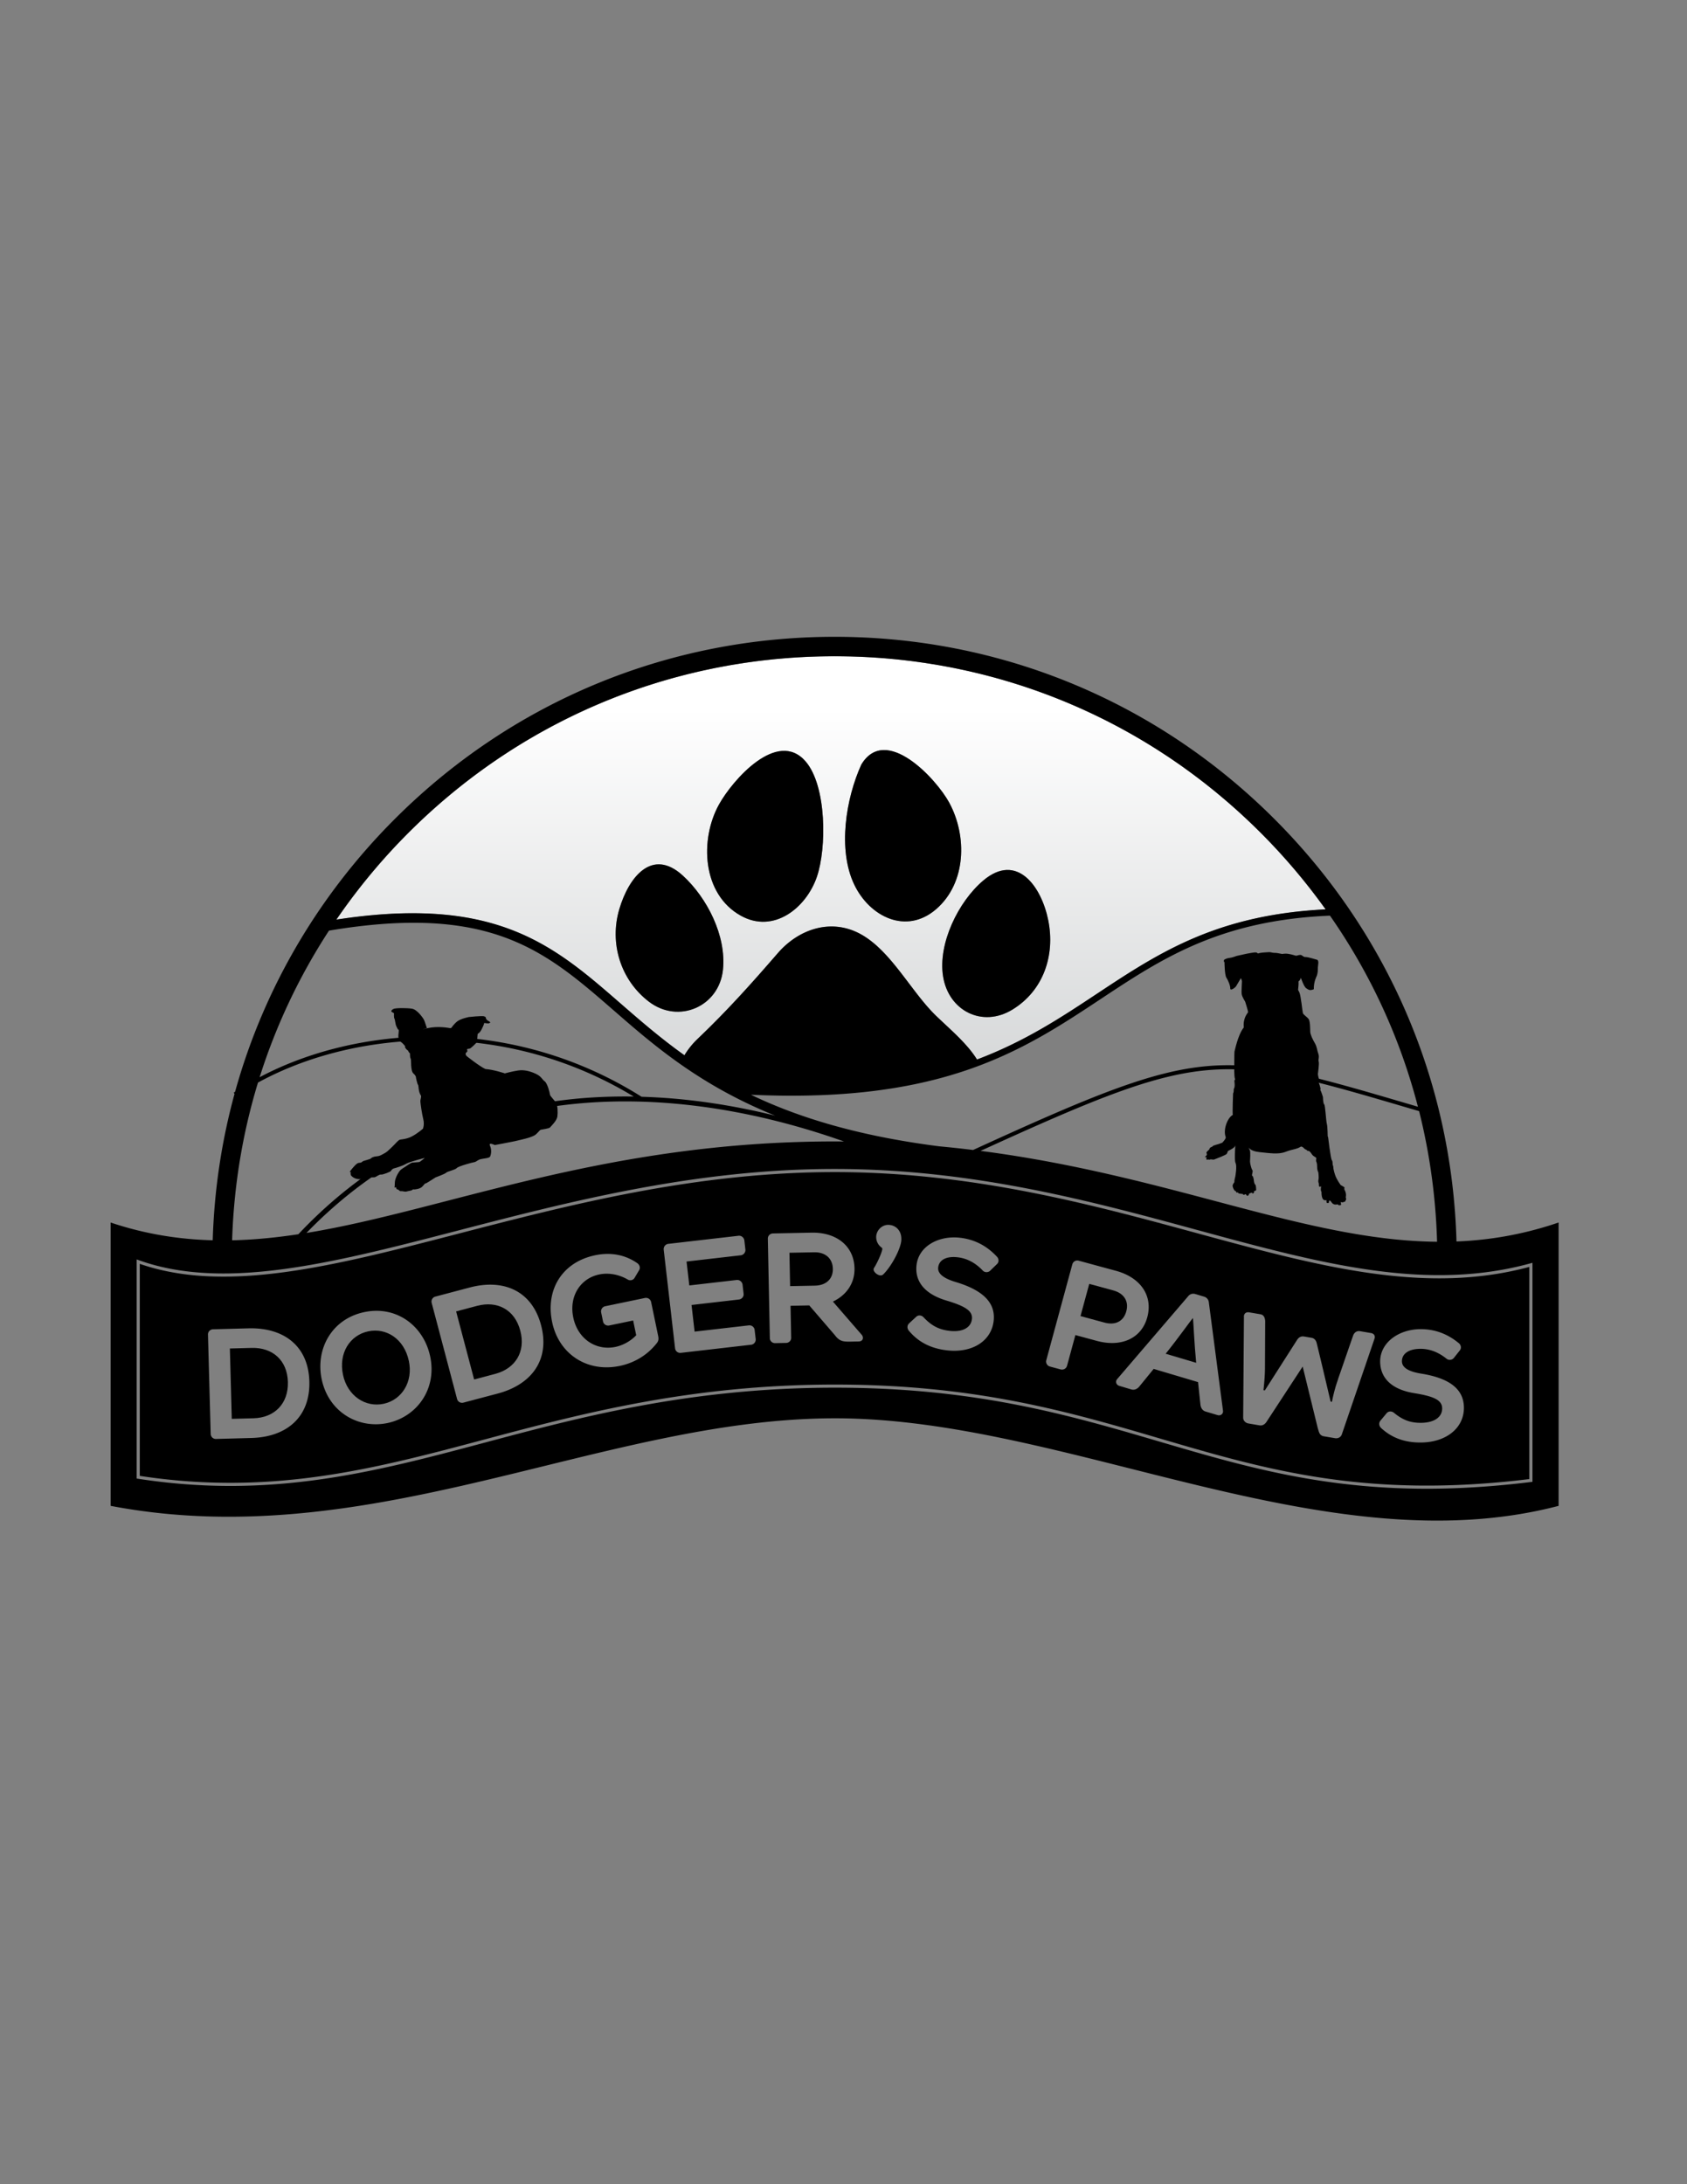 <?xml version="1.0" encoding="UTF-8"?>
<svg data-bbox="40.13 230.91 525.29 320.468" viewBox="0 0 612 792" xmlns="http://www.w3.org/2000/svg" data-type="ugc">
    <rect x="0" y="0" width="612" height="792" fill="#808080" stroke="none"/>
    <g>
        <linearGradient y2="497.461" x2="301.459" y1="234.428" x1="301.459" gradientUnits="userSpaceOnUse" id="ee444ccf-a6fe-45d3-91a6-16841645f060">
            <stop offset=".085" stop-color="#ffffff"/>
            <stop offset=".644" stop-color="#d1d3d4"/>
        </linearGradient>
        <path d="M225.04 363.8c7.13 6.2 14.55 12.65 23.25 18.85 1.28-2.11 2.86-4.11 4.76-5.92 10.57-10.04 19.57-20.09 29.1-31.09 7.55-8.71 19.27-12.78 29.98-6.96 11.19 6.08 18.44 21.05 27.61 29.82 5.41 5.17 11.17 10.01 14.69 15.69 17.37-6.54 30.54-15.25 43.51-23.84 22.22-14.71 43.26-28.62 82.95-30.61-7-9.78-14.84-19.06-23.51-27.73-41.3-41.3-96.21-64.04-154.62-64.04s-113.32 22.74-154.62 64.04c-9.77 9.77-18.48 20.3-26.11 31.45 57.89-8.91 78.85 9.31 103.01 30.34m131.66-44.52c12.22-10.3 21.11 2.13 23.58 14.42 2.55 12.69-1.72 25.52-13.04 32.41-10.94 6.65-23.15.36-25.12-12.07-1.9-11.93 5.56-27.14 14.58-34.76m-44.24-42.05c8.84-14.71 27.24 5.18 31.92 13.85 6.5 12.02 6.22 29.04-4.72 38.54-10.89 9.46-24.24 2.79-29.81-8.97-5.99-12.62-3-31.06 2.61-43.42m-51.61 14.44c4.85-8.73 21.14-27.49 31.43-15.54 7.63 8.86 7.65 31.39 4.06 41.83-3.89 11.31-15.67 20.68-27.55 14.1-14.17-7.84-14.98-27.73-7.94-40.39m-36.19 37.99c3.47-11.76 11.96-22.31 23.04-12.17 8.86 8.11 15.83 21.86 14.57 34.12-1.38 13.41-16.15 19.81-26.89 11.59-10.27-7.87-14.37-21.19-10.72-33.54" fill="url(#ee444ccf-a6fe-45d3-91a6-16841645f060)"/>
        <path d="m422.87 490.87 11.07 3.29c-.69-7.18-.99-14.7-1.16-16.25-1.05 1.18-5.36 7.34-9.91 12.96"/>
        <path d="m403.84 467.9-8.69-2.36-3.17 11.68 8.69 2.36c3.95 1.07 6.94-.46 7.92-4.09.99-3.63-.8-6.52-4.75-7.59"/>
        <path d="m173.11 473.5-7.64 2.02L172 500.2l7.64-2.02c7.26-1.92 11.15-7.98 9.11-15.67s-8.38-10.93-15.64-9.01"/>
        <path d="M433.94 447.08c-38.03-10.34-81.13-22.07-131.18-22.07-50.33 0-95.91 11.82-136.12 22.24-45.32 11.75-84.51 21.91-115.93 11.03v76.88c48.04 7.33 85.45-2.65 125.06-13.2 35.01-9.33 74.69-19.91 127.15-19.91 51.31 0 85.26 9.97 118.09 19.62 38.31 11.25 74.49 21.88 133.79 14.65v-76.93c-38.03 10.22-76.43-.23-120.86-12.31M91.23 521.42l-12.87.35c-1.05.03-1.9-.78-1.93-1.83l-.98-36c-.03-1.05.78-1.9 1.83-1.93l12.87-.35c12.65-.34 21.72 6.26 22.07 19.24.36 13.04-8.34 20.18-20.99 20.52m49.44-5.44c-10.53 2.26-21.39-3.83-23.95-15.76-2.35-10.96 3.55-21.89 15.32-24.42 11.83-2.54 21.65 5.02 24 15.98 2.56 11.93-4.84 21.93-15.37 24.2m39.88-10.67-12.44 3.29c-1.02.27-2.03-.32-2.3-1.33l-9.21-34.82c-.27-1.01.32-2.03 1.34-2.3l12.44-3.29c12.23-3.24 22.58 1.11 25.9 13.66 3.33 12.6-3.5 21.55-15.73 24.79m57.77-18.35c-3.56 4.58-8.42 7.28-13.5 8.33-11.95 2.48-22.14-4.43-24.52-15.9-2.46-11.85 3.72-21.76 15.62-24.23 5.68-1.18 10.86-.17 15.2 2.82.91.6 1.26 1.71.76 2.55l-1.63 2.76c-.53.96-1.72 1.2-2.57.65-3.08-1.79-6.84-2.53-10.31-1.81-6.65 1.38-11.04 7.71-9.4 15.61 1.61 7.74 8.21 12.12 15.3 10.65 2.81-.58 5.59-2.17 7.53-4.22l-1.11-5.35-8.71 1.81c-.97.2-2.01-.43-2.22-1.46l-.67-3.25c-.22-1.08.47-2.07 1.45-2.27l14.39-2.99c1.08-.22 2.06.42 2.29 1.5l2.57 12.39c.2 1.03.06 1.74-.47 2.41m34.18.65-25.52 2.94c-1.04.12-1.96-.61-2.08-1.65l-4.12-35.73c-.12-1.04.6-2.02 1.64-2.14l25.52-2.94c.99-.11 1.97.66 2.09 1.71l.38 3.29c.11.99-.66 1.97-1.65 2.08l-19.7 2.27 1 8.67 17.18-1.98c1.04-.12 2.02.66 2.14 1.7l.38 3.29c.12 1.04-.66 1.97-1.71 2.09l-17.18 1.98 1.11 9.66 19.7-2.27c.99-.11 1.96.61 2.08 1.65l.38 3.29c.13 1.05-.66 1.97-1.64 2.09m39.02-1.19-2.98.06c-2.98.06-4.09-.25-5.74-2.43l-9.22-10.7-6.79.14.23 11.6c.02.99-.79 1.84-1.84 1.86l-3.98.08c-1.05.02-1.9-.79-1.92-1.79l-.73-36.07c-.02-1.05.79-1.89 1.84-1.92l13.98-.28c9.22-.19 15.46 4.94 15.62 12.95.11 5.41-2.95 9.73-7.83 12.04l10.41 12c.34.38.46.76.47 1.15.01.72-.53 1.29-1.52 1.31m8.86-24.29c-.23.21-.57.36-.96.34-1.21-.06-2.54-1.34-2.5-2.16.01-.28.08-.49.25-.71.71-1.02 2.61-4.91 2.91-6.61.01-.17-.04-.33-.09-.5-1.13-.72-2.22-2.21-2.13-4.14.1-2.21 2.08-4.33 4.57-4.21 2.54.12 4.71 2.1 4.55 5.47-.12 3.04-3.53 9.57-6.6 12.52m41.3-3.77-2.51 2.43c-.75.69-1.97.66-2.66-.09-2.52-2.64-5.49-4.38-9.05-4.8-4.11-.49-6.78.92-7.11 3.66-.26 2.19 1.81 4 6.7 5.41 9.45 2.9 14.2 7.36 13.41 14.05-.87 7.35-7.9 11.69-17 10.61-6.09-.72-10.47-3.19-13.73-7.08-.68-.8-.72-1.92.04-2.67l2.56-2.37c.76-.75 1.92-.66 2.66.09 2.77 2.94 5.37 4.48 9.42 4.96 4.61.55 7.8-1.02 8.18-4.26.35-2.96-2.5-4.69-9.22-6.71-7.9-2.33-11.58-6.94-10.87-12.92.81-6.86 8.12-10.77 15.86-9.85 5.21.62 9.67 2.93 13.36 6.93.68.75.71 1.92-.04 2.61m36.22 27.85-7.78-2.11-3.03 11.14c-.28 1.01-1.29 1.59-2.36 1.31l-3.84-1.04a1.867 1.867 0 0 1-1.32-2.3l9.44-34.76c.28-1.01 1.29-1.6 2.31-1.32l13.49 3.66c9.01 2.45 13.46 9.04 11.41 16.78-2.03 7.68-9.37 11.07-18.32 8.64m43.82 26.92-4.39-1.31c-1.01-.3-1.66-1.19-1.83-2.39l-.88-8.27-16.1-4.79-5.26 6.45c-.79.92-1.83 1.3-2.83 1l-4.39-1.31c-1.11-.33-1.5-1.54-.78-2.42l25.67-29.94c.67-.9 1.64-1.24 2.7-.93l3.18.95c1.01.3 1.68 1.13 1.75 2.25l5.12 39.16c.12 1.13-.9 1.86-1.96 1.55m57-28.02c-.03.16-.1.26-.13.43l-11.83 34.63c-.39 1-1.38 1.5-2.41 1.33l-4.08-.69c-1.09-.19-1.6-.83-1.91-1.95l-.32-1.06-5.46-22.28-13.17 20.12c-.67.95-1.52 1.37-2.5 1.2l-4.03-.69c-1.03-.18-1.85-.99-1.89-2.06l.28-36.6c-.03-.17-.01-.28.02-.44.14-.82.79-1.38 1.94-1.18l3.98.68c1.25.21 1.65 1.18 1.77 2.43l-.08 17.3c-.04 3.52-.49 7.15-.54 7.81l.49.08 11.69-18.3c.61-.96 1.48-1.43 2.51-1.25l2.67.45c1.09.19 1.7.91 1.96 2.01 1.72 7.02 3.37 14.13 5.03 21.14l.49.08c.11-.65.83-4.23 2.01-7.56l.26-.85c1.85-5.29 4.32-12.54 5.49-15.82.45-.99 1.33-1.57 2.42-1.38l3.98.68c1.06.18 1.5.92 1.36 1.74m16.88 37.95c-6.13.08-10.8-1.79-14.54-5.23-.78-.71-.96-1.81-.31-2.65l2.23-2.68c.65-.84 1.81-.91 2.65-.26 3.13 2.56 5.9 3.74 9.99 3.68 4.64-.06 7.6-2.03 7.56-5.29-.04-2.98-3.09-4.32-10.02-5.45-8.14-1.28-12.39-5.36-12.47-11.38-.09-6.9 6.64-11.74 14.43-11.84 5.25-.07 9.96 1.64 14.15 5.12.78.65.96 1.81.31 2.59l-2.17 2.74c-.65.78-1.87.91-2.65.26-2.85-2.28-6.01-3.62-9.6-3.58-4.14.05-6.61 1.8-6.57 4.56.03 2.21 2.31 3.73 7.35 4.49 9.75 1.64 15.04 5.44 15.13 12.18.1 7.4-6.3 12.63-15.47 12.74"/>
        <path d="m295.39 454.08-9 .18.24 12.1 9-.18c4.03-.08 6.58-2.4 6.51-6.1-.07-3.75-2.72-6.08-6.75-6"/>
        <path d="M133.54 482.76c-6.64 1.43-10.79 7.91-9.1 15.8 1.62 7.56 8.09 11.88 14.73 10.46 6.64-1.43 10.77-8.02 9.14-15.58-1.69-7.9-8.13-12.11-14.77-10.68"/>
        <path d="m91.29 488.76-7.9.21.69 25.51 7.9-.21c7.51-.2 12.68-5.21 12.46-13.16s-5.64-12.55-13.15-12.35"/>
        <path d="M528.38 450.17c-1.61-57.87-24.9-112.05-66.01-153.15-42.63-42.63-99.31-66.11-159.6-66.11s-116.97 23.48-159.6 66.11c-27.91 27.91-47.61 61.85-57.89 98.88-.16.11-.33.21-.49.31l.29.43c-4.69 17.14-7.37 34.93-7.91 53.09-12.31-.32-24.55-2.25-37.04-6.44v102.74c94.76 18.07 178.35-31.75 262.81-31.75s177.63 53.92 262.48 31.75V443.29c-12.63 4.31-24.86 6.39-37.04 6.88m-7.05.1c-48.01-.43-96.28-23.96-165.61-32.95 81.48-37.21 86.52-35.74 155.7-15.41l3.4 1c3.85 15.35 6.05 31.21 6.51 47.36m-6.94-48.96-2.58-.76c-70.25-20.65-74.82-21.98-158.8 16.44-4.02-.5-8.12-.94-12.29-1.33-29.63-3.78-51.31-10.54-68.31-18.7 5.11.23 10.01.35 14.69.35 59.23 0 86.08-17.77 112.12-35 22.21-14.7 43.24-28.61 83.26-30.29a215.4 215.4 0 0 1 31.91 69.29M148.14 302c41.3-41.3 96.21-64.04 154.62-64.04S416.08 260.7 457.38 302c8.67 8.67 16.51 17.95 23.51 27.73-39.68 1.99-60.73 15.9-82.95 30.61-12.97 8.59-26.14 17.3-43.51 23.84-3.52-5.68-9.28-10.52-14.69-15.69-9.17-8.77-16.42-23.74-27.61-29.82-10.71-5.82-22.44-1.75-29.98 6.96-9.53 11.01-18.54 21.05-29.1 31.09-1.9 1.81-3.48 3.81-4.76 5.92-8.7-6.2-16.12-12.65-23.25-18.85-24.16-21.02-45.12-39.25-103.01-30.34A221 221 0 0 1 148.14 302m-28.79 35.45c58.72-9.84 78.45 7.32 103.37 29 14.45 12.57 31.07 27.03 58.5 38.09-16.51-4.08-32.78-6.39-48.47-6.85-24.01-15.14-51.77-22.68-80.33-21.83-21.12.64-41.39 5.82-58.23 14.74 5.93-18.75 14.37-36.6 25.16-53.15m186.84 76.46c-1.14-.01-2.28-.02-3.43-.02-83.82 0-140.68 24.84-191.59 33.19 25.62-26.49 57.27-42.11 94.21-46.47 31.15-3.68 65.84.92 100.81 13.3m-212.6-21.36c16.89-9.24 37.44-14.61 58.88-15.26 27.45-.83 54.15 6.21 77.43 20.33-8.44-.13-16.7.25-24.73 1.2-38.16 4.5-70.73 20.89-96.93 48.72-8.12 1.23-16.1 2.02-24.03 2.2.61-19.64 3.78-38.83 9.38-57.19m462.35 144.77-.5.06c-13.74 1.69-26.24 2.44-37.82 2.44-38.84 0-67.25-8.35-96.93-17.07-32.76-9.62-66.63-19.57-117.77-19.57-52.32 0-91.92 10.56-126.86 19.87-39.86 10.62-77.51 20.66-126.01 13.15l-.48-.07v-79.46l.76.27c8.35 3 17.29 4.45 26.77 4.76 2.32.08 4.67.09 7.06.03 24.27-.57 51.85-7.71 82.19-15.58 40.28-10.44 85.93-22.28 136.4-22.28 50.2 0 93.38 11.74 131.48 22.1 31.4 8.54 59.78 16.25 87.1 16.4 2.36.01 4.71-.03 7.06-.14 9.02-.4 17.94-1.69 26.83-4.14l.72-.2z"/>
        <path d="M235.39 363.2c10.73 8.22 25.51 1.83 26.89-11.59 1.26-12.26-5.71-26.01-14.57-34.12-11.08-10.14-19.56.41-23.04 12.17-3.66 12.35.44 25.67 10.72 33.54"/>
        <path d="M339.66 329.63c10.94-9.5 11.22-26.52 4.72-38.54-4.69-8.68-23.08-28.56-31.92-13.85-5.61 12.36-8.6 30.79-2.61 43.43 5.57 11.75 18.91 18.42 29.81 8.96"/>
        <path d="M268.79 332.06c11.87 6.57 23.66-2.79 27.55-14.1 3.59-10.44 3.57-32.97-4.06-41.83-10.29-11.95-26.58 6.81-31.43 15.54-7.04 12.66-6.23 32.55 7.94 40.39"/>
        <path d="M342.12 354.04c1.98 12.44 14.18 18.72 25.12 12.07 11.32-6.88 15.59-19.71 13.04-32.41-2.47-12.29-11.36-24.73-23.58-14.42-9.02 7.62-16.48 22.83-14.58 34.76"/>
        <path d="M153.44 409.27s-2.19 1.92-4.28 2.93-3.83.87-4.32 1.15-1.64 1.57-1.64 1.57-2.58 2.68-3.48 3.13c-.91.45-1.64 1.01-2.47 1.15s-1.39.14-2.05.42-.56.52-1.18.7c-.63.17-1.71.56-2.16.66s-.45.52-1.18.63c-.73.1-.99-.24-3.2 2.47-1.14 1.39-.26.82-.26.82s-.14 1.01.17 1.37 1.34 1.39 3.3 1.3c1.97-.09 1.71.12 2.15-.05s.62-.43.99-.56 1.66.03 2.19-.11c.53-.15 1.54-1.05 2.21-.95.66.1 3.51-1.04 3.59-1.3.09-.26.64-.85 1.07-.93s3.24-.92 4.45-1.68c1.2-.75 6.77-2.13 6.77-2.13s-1.63 1.4-2 1.49-2.13.15-2.59.22-2.57 1.54-2.57 1.54-1.23.75-1.68 1.17c-.45.41-2.03 2.77-2.04 4.65-.02 1.88-.24 1.67.02 1.68s.37-.24.45-.1-.01.76.5.78.63.72 1.36.64 1.16.33 2.02.09 1.73-.26 2-.57.57-.15.62-.15c.05-.01 2.19-.06 3.09-1.13.9-1.06.86-1.04 1.16-1.07.3-.02 3.31-2.04 3.55-2.16s3.33-1.2 3.87-1.72 3.22-.98 3.84-1.68c.63-.7 5.82-2.08 6.42-2.15s1.22-.86 2.35-1.1 2.98-.34 3.3-.89c.31-.56.71-2.35 0-3.89s1.67-.32 1.71-.31 7.39-1.39 7.96-1.56 5.65-1.12 6.94-2.29 1.34-1.59 1.89-1.72 2.93-.4 3.28-.84 2.44-2.41 2.64-3.91.1-3.88-.39-4.84-2.23-2.52-2.3-3.14c-.06-.62-.89-4.06-1.92-4.81s-1.12-1.78-3.33-2.78-4.28-1.45-6.3-1.15c-2.03.3-4.82 1.05-4.82 1.05s-4.01-1.36-7.07-1.58c-2.3-1.1-6.91-4.78-6.88-4.78s-.41-.54-.24-.91.63-.56.62-.81-.2-.51-.07-.7.8-.1 1.07-.26c.27-.15 2.27-1.91 2.39-2.3s.3-2.58.31-2.87.63-.14 1.48-1.81.92-2.26.92-2.26 1.48.26 1.77.1c.29-.15.42-.26.42-.26s.11-.14-.77-.63-.82-1.06-.82-1.06.06-.36-.71-.58-5.49.27-5.52.28c-.03.02-2.71.56-3.99 1.46s-2.26 2.4-2.26 2.4-.16.22-.62.15c-.46-.08-4.37-.83-8.06.03s-.24-.02-.24-.02-.78-2.41-1.04-2.97-2.42-3.76-4.35-4.07-6.07-.31-6.8.11-.78.78-.7.91c.09.13.96.63.96.63s-.1 1.58.14 1.92c.24.33.38 2.22.7 2.77.31.55.49 1.24.78 1.26.3.02-.12 1.98-.04 2.49s.14 1.44.42 1.61.96.71.96.71 1.36 1.31 1.07 1.38c-.29.08.55 1.01.55 1.01s.73.51.66.68.42.56.51.65-.03 1.54.28 1.94-.13 4.38.99 5.39.95 1.58.95 1.58.45 2.25.73 2.54c.28.28.07 2.46 1.04 3.87.26.37-.1 1.25-.17 1.89s.6 4.98 1.07 6.84c.44 1.9-.14 3.33-.14 3.33"/>
        <path d="M443.54 414.28s-1.12.51-2.44.84-1.26.66-1.34.68-1.05.36-.95.72-1.52 1.18-1.08 1.71-.57 1.22-.61 1.3.58.2.65-.03-.31.84-.08.95.6.03.55-.03.46.22.74.03 1.13.16 1.52-.02c.38-.19 4.41-1.6 4.59-2.12s.28-.55.29-.81 2.49-1.05 2.7-2.08c.21-1.04-.44 5.13.15 6.31s-.1 4.9-.1 4.9-.43 1.64-.32 1.88-.82.9-.63 1.71c.18.81.69 1.71 1.15 1.73.1 0 .09.34.18.42s.46.04.46.04c.12-.27.24.46.63.4s.67.21.94.08c.32-.15.41.7 1.1.2.24-.18.3-.04.3-.04s.51.79.65.52c0 0 .49-.07.46-.49s1.18-.64 1.18-.64.07.36.19.36.61-.32.54-.59-.01-.31-.01-.31.77-.11.75-.45c-.02-.33-.01-1.73-.35-1.92-.33-.19-.47-1.31-.47-1.31s-.12-1.64-.56-1.84.4-1.65 0-2.1-.88-2.68-.85-3.11c.04-.42.19-3.45-.02-3.99s-.44-.83-.52-1.09c-.09-.26.4 1.33 4.01 1.68s6.83.91 9.41-.1c2.57-1.01 3.99-.89 5.52-1.87.32-.19.94.31.94.31s.61.73 1 .75 0 .47 1.05.5c0 0 .34.19.7.68s.53.94 1.27 1.34.69.59.69.59-.15.9-.04 1.17.35.69.34 1.99.44 1.97.44 1.97.18 1.71.11 2.26c-.06.55-.29.97.08 1.84.02.8.01.86.11 1s.37.17.62-.02-.31 1.45.23 1.99c0 0-.17 3.23 1.42 3.05.55-.06.38-.02.38-.02s-.08 1 .22 1.01c.31.02.7.01.67-.21-.03-.21.06-.58.06-.58s.21-.19.44-.01.59.86.93 1.08c.9.58 1.62.11 1.84.27.1.07.15.2.25.28.04-.01.82.06.87-.19s-.07-.65-.07-.65-.14-.31-.01-.33.35.19.5.13 1.1-.17 1.16-.49c.07-.32.38-.65.29-.78s-.18-.71-.13-.79.29-1.21-.5-2.57c-.16-.44.1-.69.01-.81s-1.33-.85-1.38-.86c0 0-.94-1.25-1.62-2.67s-1-3.21-1-3.24-.04-1.01-.22-1.29.06-1.26-.37-1.82c-.43-.55-1.35-8.34-1.35-8.34s-.08-.12-.13-.21c-.06-.09-.02-3.51-.33-4.62-.31-1.1-.56-6.83-.96-7.06s-.46-2.71-.46-2.71-.67-2.13-.85-2.31 0-.67 0-.67-.43-1.79-.64-2.07.36-.4.16-1.04c-.2-.65-.53-1.87-.48-2.27s.52-3.85.27-4.46c-.26-.61.35-1.59-.14-2.87-.49-1.29-.43-2.37-1.22-3.74-.8-1.37-1.65-3.12-1.7-4.16s.03-3.96-.67-4.76-1.82-1.47-2-2.03-.7-6.36-1.29-7.55-.46-.84-.46-.84.28-2.14.17-3.11c.61-.38.86-1.3.86-1.3s1.07 3.25 1.95 3.8 1.23.96 2.74.34c-.1-2.72 1.11-4.92 1.11-4.92s.39-1.22.34-2.24.28-2.2.16-2.85-.41-.71-.54-.7-3.06-.99-4.05-.96c-.98.04-1.15-.81-1.99-.77s-1.21.41-1.7.25-2.48-.77-3.69-.71-.85.2-1.7.01c-.85-.18-1.67-.32-2.21-.29s-1.41-.29-1.86-.27-2.24.11-3.1.25-1.06.25-1.06.25-.26-.36-.76-.41c-.49-.06-3.38.5-3.38.5l-3.51.77s-1.79.68-2.69.75-1.72.5-1.93.71c-.21.22 0 .33.02.33s-.19.3-.19.3.31.07.32.17.05 4.63.67 5.6 1.45 2.84 1.43 3.93c-.03 1.09 1.81-.28 2.11-.78.3-.51 1.74-2.94 1.74-2.94s.38.7.39 1.23-.24 3.46-.1 4.54 1.31 2.76 1.29 2.83c-.02.06 1.14 3.47 1.01 3.8s-1.87 1.92-1.53 5.47c-2.22 2.76-3.33 8.8-3.39 8.8s-.07 6.79-.07 7.26.07 2.25.25 2.55-.2.52-.21.71.36 2.26-.22 3c.04 1.29-.25 1.59-.25 1.59s-.28 7.09-.1 7.8c-1.28.7-2.03 2.5-2.03 2.5s-1.51 2.99-.52 5.64c.01.66-1.14 1.8-1.14 1.8"/>
    </g>
</svg>
